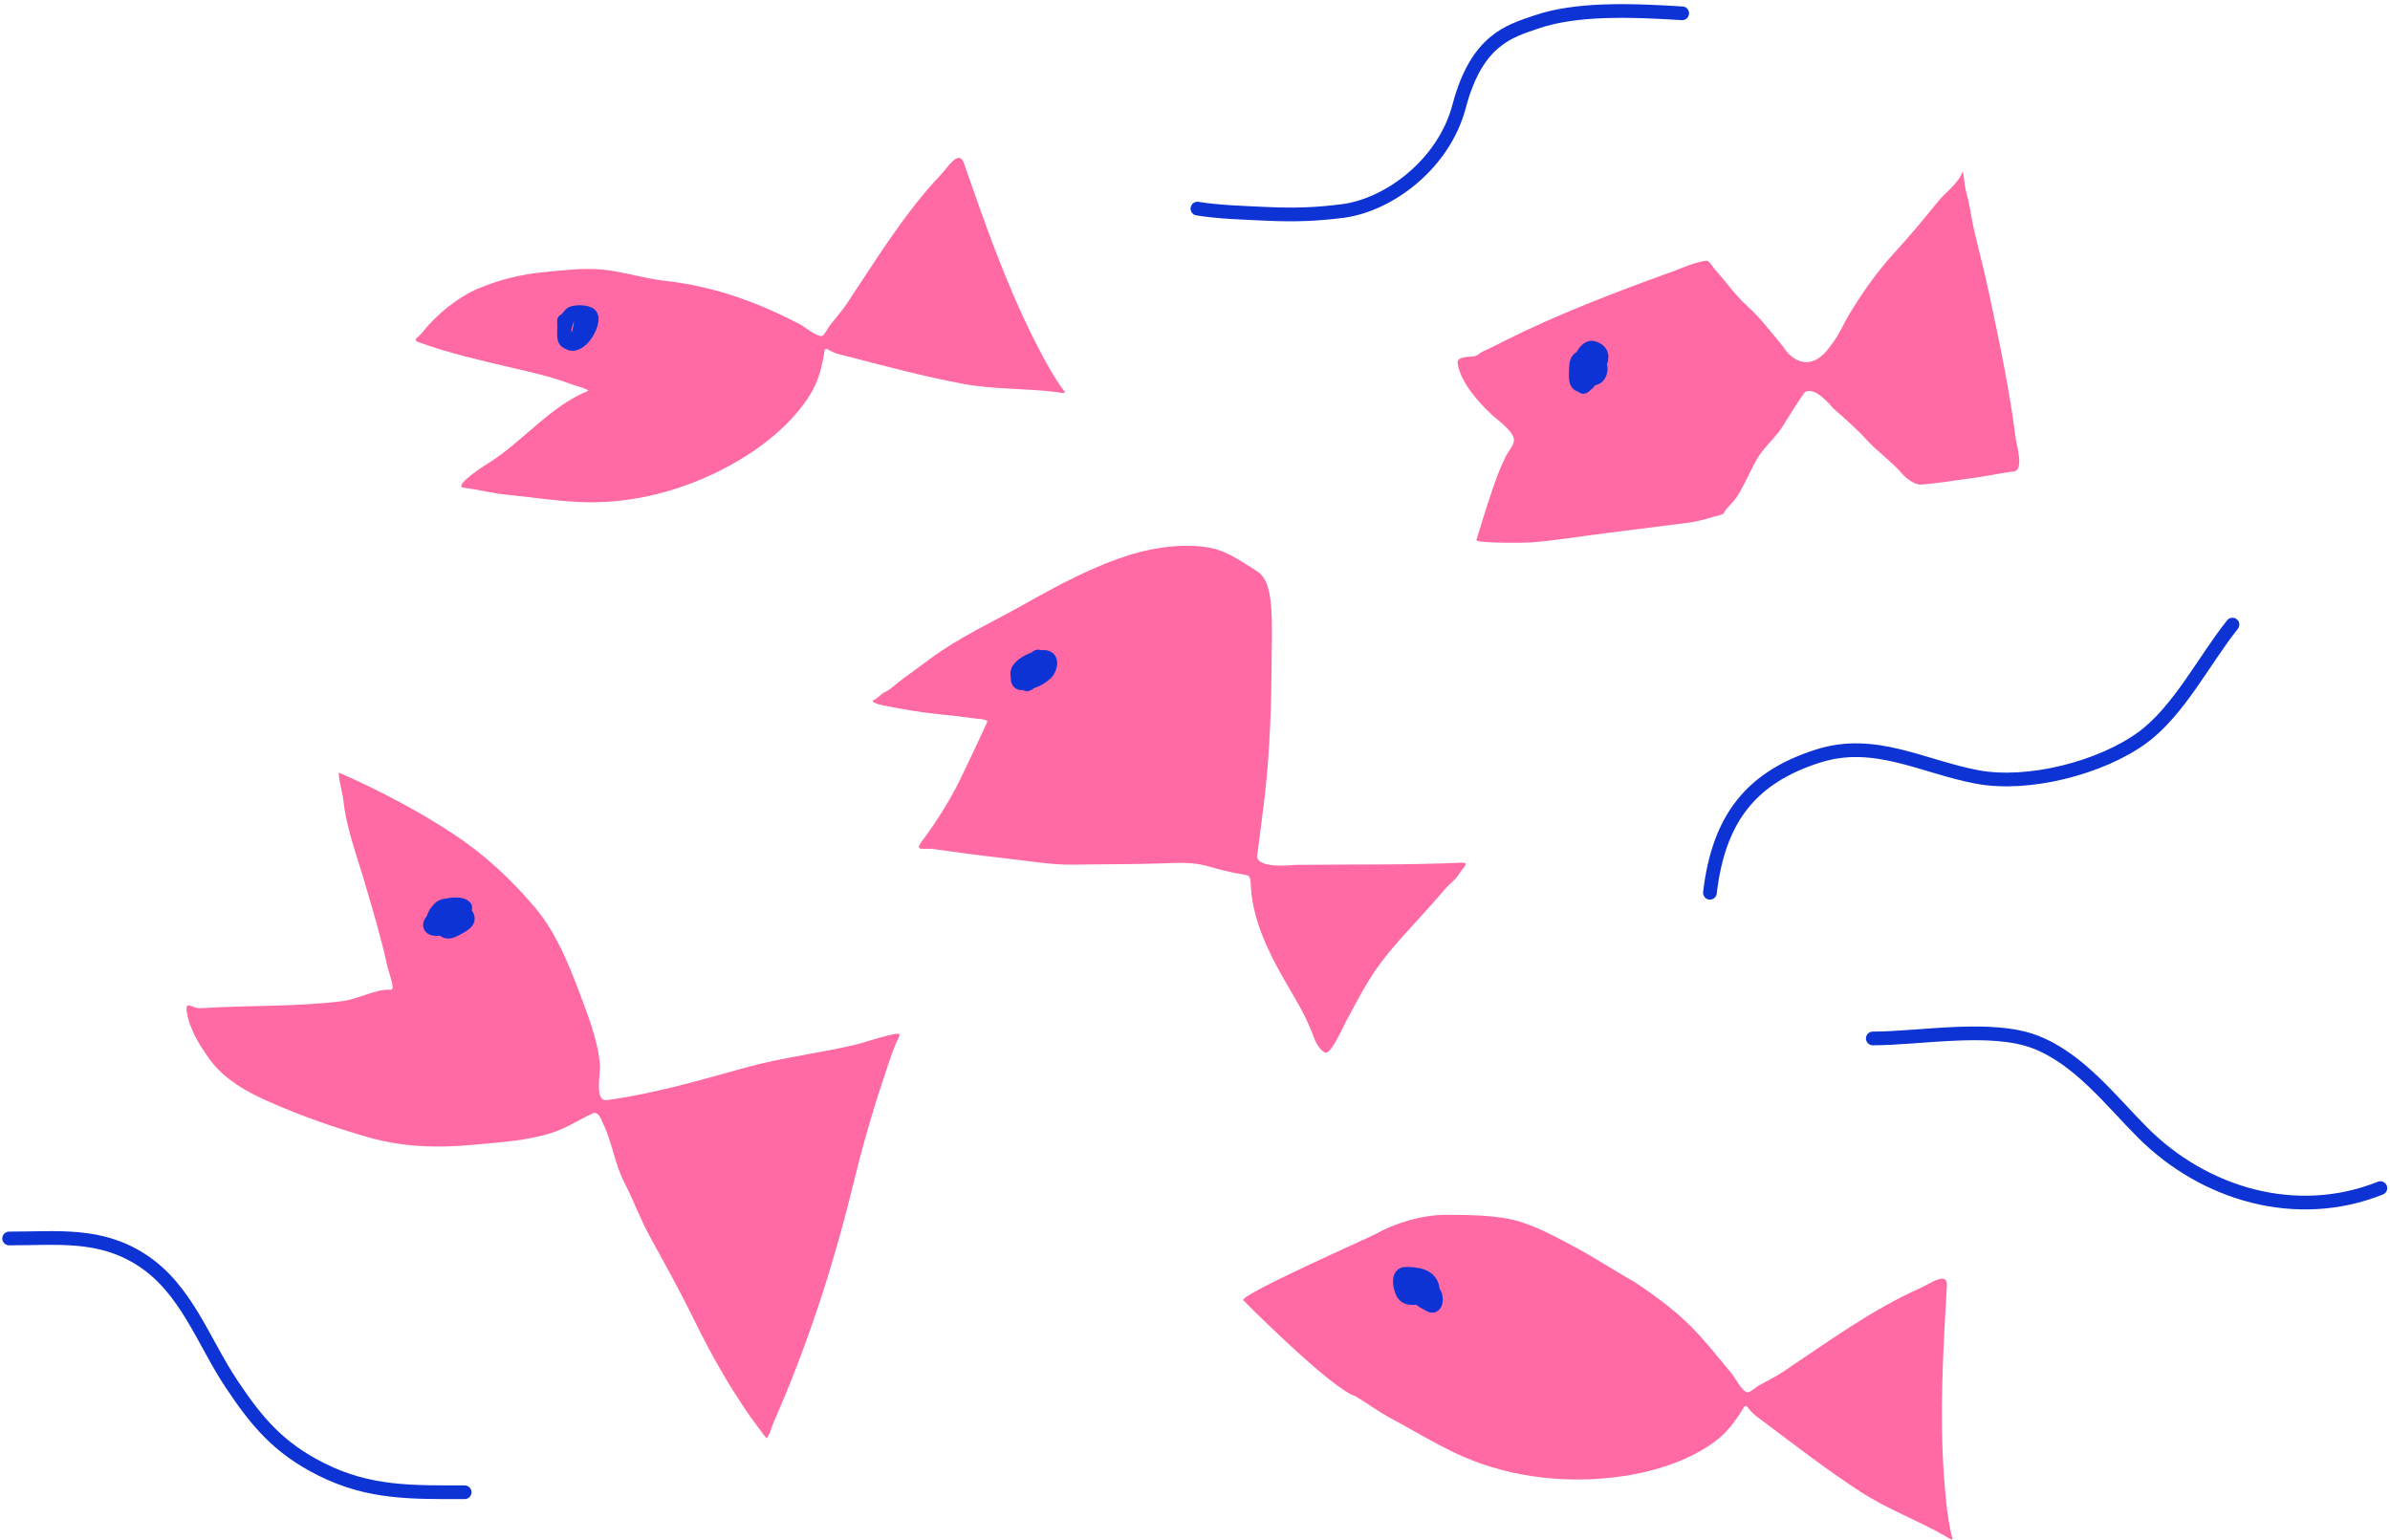 <?xml version="1.0" encoding="UTF-8"?> <svg xmlns="http://www.w3.org/2000/svg" width="523" height="337" viewBox="0 0 523 337" fill="none"> <path d="M84.674 211.101C84.985 212.546 86.618 216.709 85.557 216.612C82.421 216.325 78.343 218.676 74.896 219.101C64.565 220.375 54.37 219.957 44.02 220.64C41.959 220.776 40.453 218.668 40.899 221.553C41.463 225.2 43.714 228.853 45.852 231.792C49.12 236.285 53.991 238.959 58.976 241.156C66.046 244.271 73.154 246.751 80.58 248.884C88.083 251.039 95.683 251.272 103.424 250.545C109.373 249.986 115.174 249.697 120.918 247.859C123.958 246.886 126.79 244.989 129.685 243.665C130.082 243.407 131.055 243.408 131.776 245.481C133.9 249.58 134.475 254.643 136.618 258.779C138.636 262.676 140.141 266.853 142.246 270.684C145.572 276.735 148.892 282.709 151.928 288.925C155.496 296.23 159.544 303.381 164.196 310.046C164.312 310.212 167.683 314.804 167.728 314.76C168.485 314.015 168.872 312.221 169.3 311.25C176.493 294.924 182.2 277.559 186.428 260.261C188.45 251.987 190.698 243.89 193.419 235.814C194.295 233.211 195.094 230.581 196.172 228.051C196.303 227.744 196.954 226.751 196.823 226.349C196.592 225.638 188.474 228.321 187.719 228.504C179.621 230.459 171.354 231.37 163.281 233.601C153.044 236.429 143.305 239.317 132.795 240.758C130.01 241.14 131.44 234.927 131.28 232.979C130.844 227.652 128.559 221.887 126.687 216.93C124.33 210.688 121.545 203.939 117.212 198.78C111.829 192.371 105.923 186.901 98.894 182.304C91.194 177.268 82.7 172.832 74.281 169.122C73.716 168.873 74.988 173.766 75.088 174.75C75.762 181.362 78.222 187.623 80.061 193.974C81.7 199.633 83.432 205.337 84.674 211.101Z" fill="#FF6AA4"></path> <path d="M382.356 66.983C385.336 69.654 387.598 72.766 390.156 75.798C391.757 78.456 396.096 82.136 400.637 75.588C402.272 73.634 403.389 70.895 404.705 68.724C407.504 64.106 410.692 59.533 414.359 55.529C417.718 51.861 420.916 48.042 424.033 44.171C425.529 42.313 428.159 40.403 429.176 38.25C429.406 37.762 429.541 37.215 429.644 38.031C429.829 39.499 429.957 40.971 430.355 42.399C431.103 45.087 431.395 47.922 432.05 50.641C433.204 55.431 434.419 60.196 435.441 65.018C437.632 75.358 439.786 85.552 441.112 96.054C441.264 97.257 442.96 102.879 440.736 103.16C437.612 103.554 434.581 104.256 431.443 104.652C427.783 105.114 424.086 105.788 420.405 106.046C418.978 106.147 417.045 104.627 416.209 103.64C413.998 101.03 410.949 98.96 408.607 96.392C406.302 93.865 403.746 91.616 401.175 89.371C397.064 84.493 395.077 85.298 394.597 86.31C393.043 88.547 391.582 90.885 390.13 93.243C388.871 95.29 387.047 96.934 385.582 98.823C384.185 100.623 383.271 102.804 382.218 104.82C381.209 106.751 380.441 108.575 378.914 110.173C378.354 110.758 377.563 111.524 377.251 112.276C377.116 112.602 375.565 112.933 375.258 113.023C373.318 113.59 371.411 114.146 369.4 114.4L351.083 116.714C345.816 117.379 340.527 118.248 335.237 118.698C333.854 118.815 322.832 118.932 323.07 118.165C324.368 113.983 325.619 109.871 327.072 105.737C327.785 103.709 328.555 101.78 329.513 99.856C329.999 98.881 331.19 97.56 331.294 96.447C331.474 94.514 327.6 91.828 326.534 90.84C323.62 88.136 319.499 83.595 318.975 79.447C318.782 77.917 321.529 78.16 322.608 77.962C323.379 77.821 323.992 77.114 324.692 76.815C326.244 76.151 327.74 75.331 329.256 74.575C341.127 68.659 353.509 63.927 365.976 59.429C368.27 58.602 370.87 57.361 373.318 57.051C374.062 56.957 374.82 58.471 375.214 58.899C377.685 61.587 379.594 64.509 382.356 66.983Z" fill="#FF6AA4"></path> <path d="M110.919 108.272C107.84 107.972 104.876 107.196 101.819 106.775C98.883 106.775 104.01 103.133 106.941 101.312C114.577 96.517 120.148 89.07 128.645 85.553C129.274 85.293 125.407 84.24 124.859 84.03C120.776 82.462 116.495 81.531 112.239 80.53C105.237 78.884 98.378 77.341 91.595 74.891C90.131 74.362 91.528 73.874 92.311 72.878C95.453 68.882 100.151 64.998 104.93 63.028C109.519 61.137 114.119 60.023 119.059 59.553C123.331 59.147 127.632 58.587 131.925 59.008C136.474 59.453 140.832 60.923 145.348 61.429C156.253 62.651 165.529 66.015 175.16 71.028C175.971 71.451 178.869 73.858 179.924 73.489C180.437 73.309 181.123 71.853 181.46 71.406C182.692 69.769 184.154 68.18 185.281 66.495C191.751 56.821 197.881 46.64 205.953 38.157C207.339 36.702 209.824 32.562 210.913 35.672L212.637 40.597C217.231 53.717 221.933 66.461 228.584 78.71C229.851 81.043 231.334 83.597 232.958 85.7C233.412 86.287 231.515 85.843 231.414 85.83C224.554 84.949 217.453 85.261 210.678 83.989C202.184 82.395 193.875 80.162 185.505 78.005C183.894 77.59 182.599 77.383 181.216 76.489C180.359 75.935 180.418 76.953 180.279 77.734C179.549 81.822 178.723 84.395 176.351 87.776C172.263 93.603 166.104 98.362 159.905 101.766C149.699 107.373 138.011 110.485 126.285 109.844C121.097 109.561 116.071 108.774 110.919 108.272Z" fill="#FF6AA4"></path> <path d="M296.542 305.525C291.253 303.912 272.071 284.571 272.071 284.571C270.908 283.51 299.682 270.796 300.799 270.169C305.284 267.654 311.179 265.846 316.408 265.858C321.428 265.87 327.844 265.892 332.642 267.368C336.791 268.645 341.072 271.011 344.92 273.068C348.997 275.247 353.614 278.299 357.637 280.523C369.477 288.416 371.867 292.139 378.923 300.558C379.517 301.266 381.291 304.639 382.42 304.703C382.969 304.734 384.174 303.64 384.662 303.352C386.447 302.3 388.429 301.383 390.136 300.245C399.931 293.715 409.605 286.579 420.435 281.783C422.294 280.96 426.221 278.055 426.032 281.384L425.734 286.653C424.94 300.692 424.393 314.422 425.859 328.444C426.138 331.115 426.534 334.076 427.236 336.67C427.433 337.395 425.832 336.244 425.743 336.193C419.675 332.711 412.92 330.249 407.083 326.435C399.765 321.653 392.868 316.346 385.883 311.085C384.539 310.073 383.409 309.378 382.464 308.006C381.878 307.157 381.538 308.131 381.105 308.807C378.839 312.343 377.07 314.427 373.543 316.667C367.465 320.526 359.865 322.585 352.754 323.363C341.045 324.644 328.919 323.021 318.212 317.877C313.474 315.601 309.083 312.918 304.465 310.452C301.704 308.977 299.236 307.103 296.542 305.525Z" fill="#FF6AA4"></path> <path d="M278.276 143.466C278.228 153.697 277.939 163.95 276.773 174.132C276.366 177.464 275.465 184.742 275.114 187.197C274.763 189.653 280.404 189.609 283.268 189.28C295.499 189.138 307.709 189.334 319.944 188.787C321.741 188.707 319.872 190.224 319.44 191.034C318.701 192.42 317.246 193.358 316.231 194.546C313.743 197.457 311.183 200.284 308.599 203.109C305.253 206.768 302.151 210.298 299.55 214.545C297.758 217.47 296.226 220.463 294.577 223.461C294.141 224.254 291.375 230.561 290.123 230.367C289.064 230.204 287.94 228.205 287.62 227.312C286.616 224.511 285.252 221.695 283.762 219.13C279.199 211.272 274.066 202.946 273.693 193.492C273.615 191.51 273.297 191.568 271.505 191.277C268.958 190.864 266.437 190.171 263.958 189.473C260.876 188.606 257.415 188.844 254.237 188.952C247.861 189.167 241.479 189.105 235.098 189.225C230.122 189.318 225.169 188.42 220.242 187.872C214.926 187.281 209.633 186.589 204.34 185.824C202.27 185.524 200.013 186.413 201.619 184.265C205.306 179.334 208.338 174.45 210.961 168.803C211.366 167.932 216.206 157.836 216.086 157.772C215.209 157.299 214.235 157.355 213.271 157.221C210.657 156.856 208.023 156.565 205.398 156.296C201.469 155.892 197.469 155.229 193.603 154.431C193.284 154.366 189.884 153.746 191.36 153.095C192.244 152.705 192.721 151.899 193.601 151.487C194.933 150.864 196.253 149.524 197.451 148.651C199.483 147.169 201.512 145.68 203.533 144.182C209.987 139.401 217.075 136.205 224.019 132.3C231.565 128.056 239.506 123.751 247.808 121.259C253.06 119.682 260.145 118.76 265.516 120.047C269.049 120.893 271.971 123.113 275.002 124.959C278.276 126.953 278.49 132.462 278.276 143.466Z" fill="#FF6AA4"></path> <path d="M123.427 70.189C123.427 72.352 123.484 76.987 126.865 74.646C128.173 73.741 129.73 71.017 129.444 69.394C129.216 68.103 126.167 68.151 125.21 68.534C124.153 68.957 123.455 71.797 123.427 72.768C123.389 74.118 123.497 75.06 125.003 75.06C126.591 75.06 127.152 70.758 127.152 69.632C127.152 67.996 124.299 68.722 124 69.919C123.585 71.578 122.701 73.183 124.573 74.328C125.39 74.827 126.274 75.401 126.993 74.487C127.351 74.031 127.77 73.077 127.152 72.768" stroke="#0D33D4" stroke-width="3" stroke-linecap="round"></path> <path d="M98.294 198.117C96.553 198.117 95.743 198.714 95.379 200.49C94.98 202.441 99.096 201.004 99.98 200.365C100.162 200.234 102.145 198.912 101.771 198.491C101.155 197.799 99.512 197.881 98.71 197.971C96.588 198.21 95.288 199.18 94.776 201.115C94.582 201.844 94.493 201.864 95.296 201.864C96.046 201.864 96.795 201.864 97.544 201.864" stroke="#0D33D4" stroke-width="3" stroke-linecap="round"></path> <path d="M98.048 199.942C97.992 200.396 96.472 203.746 97.048 202.825C97.283 202.448 98.541 201.384 98.949 201.384C100.086 201.384 99.579 200.912 100.13 200.223C101.08 199.036 98.948 202.085 98.489 202.545C97.874 203.16 94.376 203.866 94.105 202.645C93.64 200.551 101.533 197.158 102.352 200.843C102.62 202.047 100.556 202.873 99.67 203.365C97.898 204.35 97.243 203.959 96.247 202.465" stroke="#0D33D4" stroke-width="3" stroke-linecap="round"></path> <path d="M222.776 146.651C222.776 147.574 222.263 149.534 223.537 149.534C225.537 149.534 227.367 148.72 228.862 147.392C229.777 146.578 230.651 143.886 228.541 143.768C226.27 143.642 220.272 146.449 223.577 149.093C224.597 149.909 228.257 146.578 228.521 145.39C228.667 144.734 227.889 144.15 227.46 143.768C226.763 143.148 225.739 145.431 225.379 145.93C224.749 146.802 224.361 147.779 223.697 148.633C223.205 149.266 224.271 149.33 224.578 149.714C224.966 150.199 227.618 147.372 225.659 147.372" stroke="#0D33D4" stroke-width="3" stroke-linecap="round"></path> <path d="M346.306 78.876C346.306 80.664 346.306 82.452 346.306 84.241C346.306 85.771 347.861 82.888 348.188 82.479C349.879 80.365 351.995 77.304 348.829 76.174C346.774 75.44 345.609 79.275 345.305 80.757C345.249 81.032 344.973 82.714 345.446 82.819C346.346 83.019 348.561 83.14 349.349 82.639C350.931 81.633 350.369 78.386 348.468 78.175C345.94 77.894 344.865 78.132 344.865 80.677C344.865 82.284 344.331 84.82 346.847 84.261C348.543 83.884 348.511 80.084 348.108 78.876" stroke="#0D33D4" stroke-width="3" stroke-linecap="round"></path> <path d="M309.025 280.191C308.114 280.334 309.438 282.449 309.632 282.799C310.612 284.568 311.547 284.836 312.958 285.644C314.337 286.432 314.592 283.706 313.712 282.799C312.675 281.731 309.964 279.21 308.482 279.743C306.663 280.398 310.217 282.134 310.553 282.325C311.721 282.986 313.624 285.264 313.544 282.456C313.444 278.929 309.633 278.769 307.603 278.769C305.934 278.769 306.197 281.087 306.766 282.562C307.556 284.61 309.336 283.984 310.908 283.984" stroke="#0D33D4" stroke-width="3" stroke-linecap="round"></path> <path d="M374.182 195.373C376.109 178.983 383.326 170.063 397.887 165.444C410.26 161.519 420.674 167.77 432.623 170.028C443.812 172.142 459.697 168.059 468.752 161.472C476.793 155.622 482.395 144.342 488.528 136.689" stroke="#0D33D4" stroke-width="3" stroke-linecap="round"></path> <path d="M409.821 227.259C420.128 227.259 435.758 224.292 445.421 228.05C454.997 231.774 461.813 240.803 468.918 247.907C482.328 261.317 502.493 267.372 520.895 260.011" stroke="#0D33D4" stroke-width="3" stroke-linecap="round"></path> <path d="M2 271.034C12.596 271.034 21.768 269.801 30.942 275.699C40.781 282.024 44.43 293.52 50.675 302.887C56.204 311.179 60.982 316.901 70.353 321.587C80.869 326.844 90.236 326.571 101.681 326.571" stroke="#0D33D4" stroke-width="3" stroke-linecap="round"></path> <path d="M262.034 45.654C266.55 46.401 272.136 46.569 277.212 46.802C283.487 47.091 288.276 46.886 293.82 46.175C303.934 44.879 315.967 35.91 319.292 23.28C323.146 8.639 330.42 6.822 335.982 4.878C344.83 1.785 356.821 2.205 368.113 2.912" stroke="#0D33D4" stroke-width="3" stroke-linecap="round"></path> </svg> 